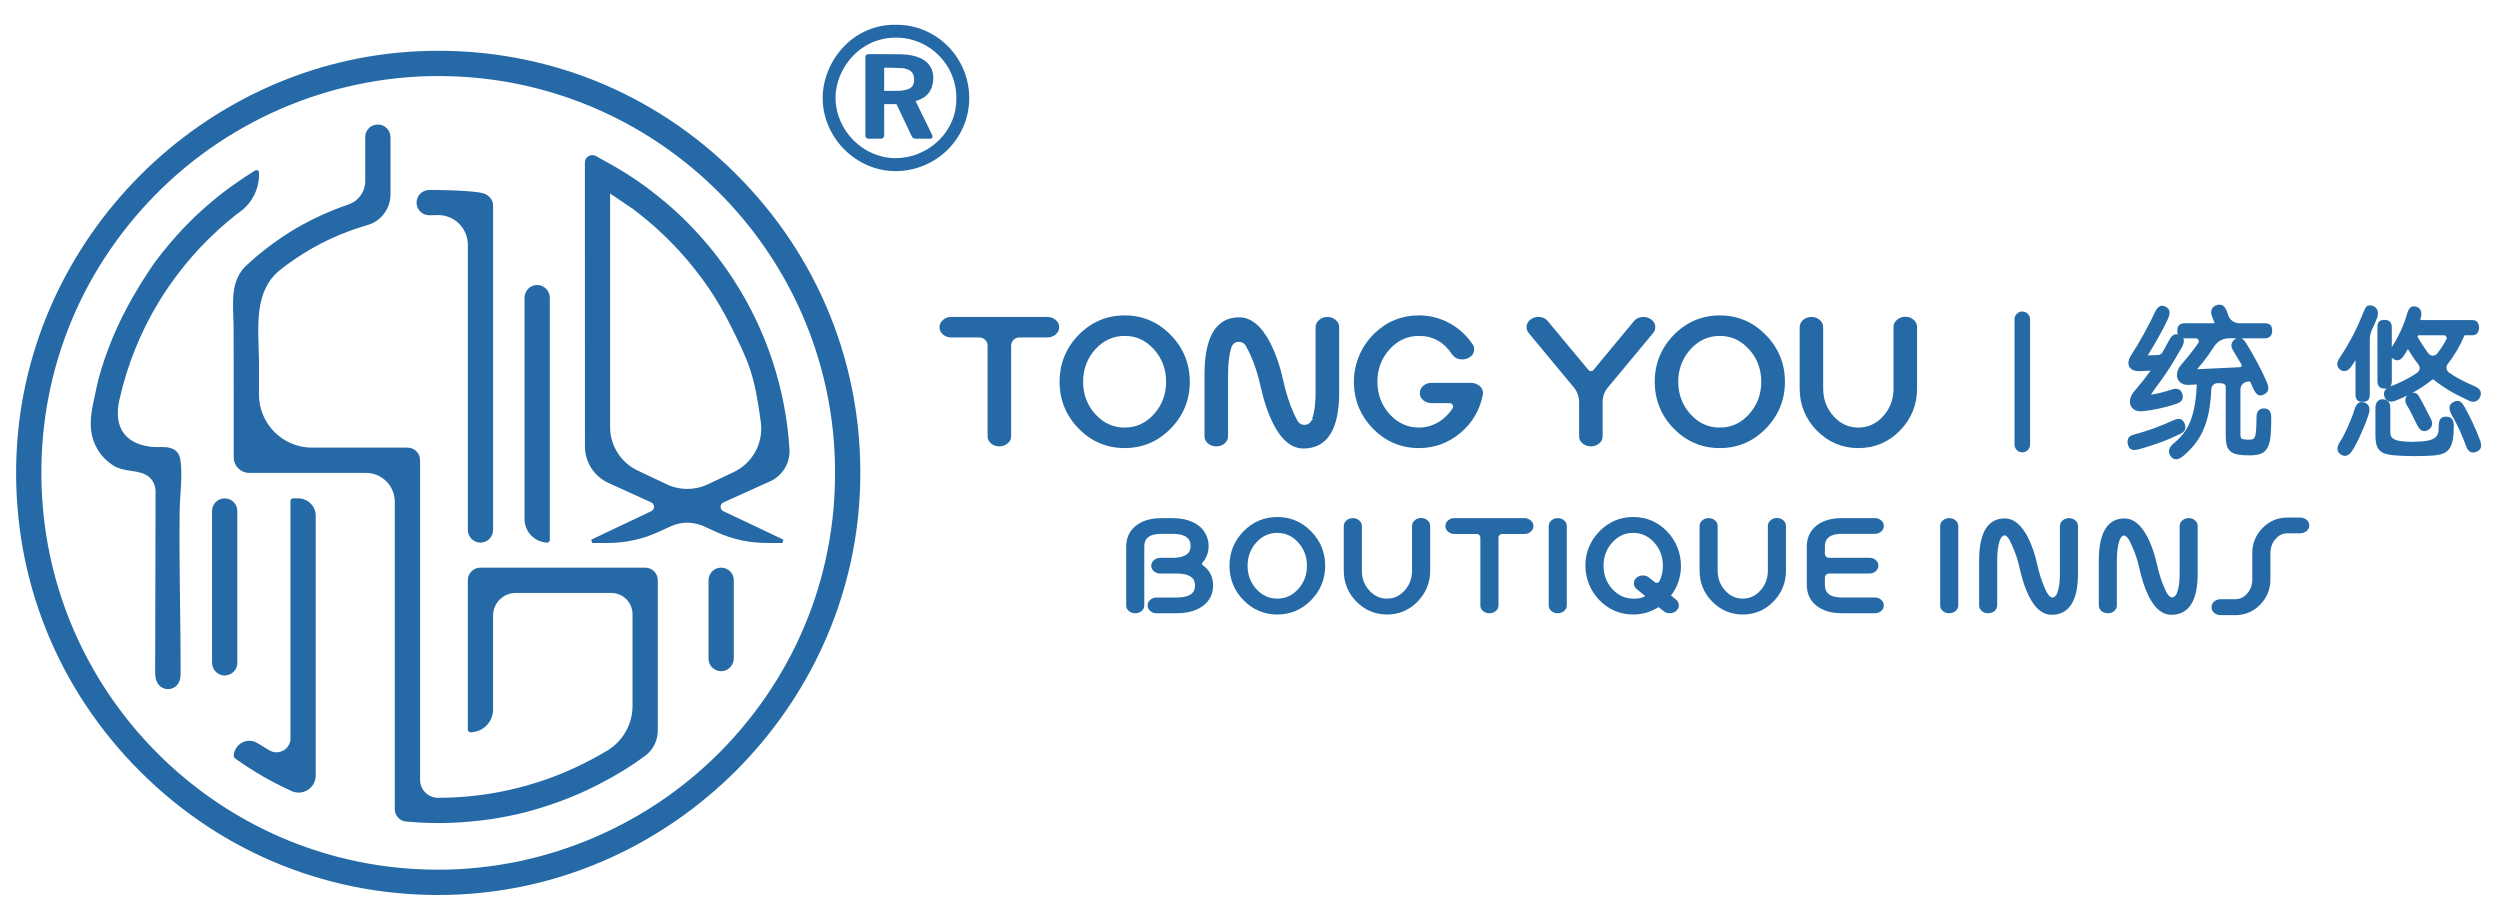 <?xml version="1.0" encoding="utf-8"?>
<!-- Generator: Adobe Illustrator 16.0.0, SVG Export Plug-In . SVG Version: 6.00 Build 0)  -->
<!DOCTYPE svg PUBLIC "-//W3C//DTD SVG 1.1//EN" "http://www.w3.org/Graphics/SVG/1.1/DTD/svg11.dtd">
<svg version="1.1" id="图层_1" xmlns="http://www.w3.org/2000/svg" xmlns:xlink="http://www.w3.org/1999/xlink" x="0px" y="0px"
	 width="174px" height="64px" viewBox="0 0 174 64" enable-background="new 0 0 174 64" xml:space="preserve">
<g>
	<path fill="#256AA6" d="M83.699,39.325c-0.024-0.019-0.041-0.046-0.043-0.077c-0.002-0.017-0.002-0.047,0.021-0.071
		c0.259-0.284,0.407-0.626,0.438-1.018c0.051-0.605-0.209-1.206-0.676-1.565c-0.458-0.353-1.079-0.531-1.843-0.531h-0.757
		c-0.746,0-1.346,0.178-1.784,0.529c-0.445,0.358-0.672,0.847-0.672,1.456v4.09c0,0.155,0.066,0.29,0.19,0.395
		c0.238,0.196,0.635,0.201,0.877,0c0.125-0.104,0.192-0.239,0.192-0.395v-4.09c0-0.382,0.124-0.892,1.196-0.892h0.757
		c1.268,0,1.268,0.628,1.268,0.835c0,0.204,0,0.832-1.268,0.832h-0.833c-0.17,0-0.318,0.053-0.439,0.156
		c-0.13,0.107-0.196,0.243-0.196,0.397c0,0.153,0.068,0.29,0.196,0.392c0.122,0.101,0.269,0.151,0.439,0.151h1.135
		c1.274,0,1.274,0.627,1.274,0.832c0,0.207,0,0.835-1.274,0.835H80.5c-0.169,0-0.316,0.051-0.436,0.155
		c-0.124,0.107-0.19,0.244-0.19,0.396c0,0.155,0.067,0.29,0.192,0.394c0.118,0.101,0.265,0.151,0.434,0.151h1.398
		c0.754,0,1.369-0.173,1.828-0.512c0.469-0.351,0.706-0.828,0.706-1.419C84.432,40.147,84.185,39.667,83.699,39.325z"/>
	<path fill="#256AA6" d="M88.9,35.983c-0.914,0-1.707,0.336-2.355,0.999c-0.645,0.662-0.973,1.468-0.973,2.395
		s0.328,1.733,0.973,2.395c0.648,0.661,1.441,0.998,2.355,0.998c0.912,0,1.705-0.337,2.354-0.998
		c0.648-0.663,0.979-1.468,0.979-2.395s-0.33-1.732-0.979-2.395C90.605,36.319,89.813,35.983,88.9,35.983z M90.355,40.996
		c-0.406,0.45-0.881,0.668-1.455,0.668s-1.052-0.218-1.46-0.668c-0.403-0.444-0.608-0.99-0.608-1.619s0.205-1.175,0.608-1.621
		c0.409-0.449,0.886-0.667,1.46-0.667s1.049,0.218,1.455,0.667c0.404,0.446,0.609,0.99,0.609,1.621
		C90.965,40.006,90.76,40.552,90.355,40.996z"/>
	<path fill="#256AA6" d="M98.912,36.051c-0.168,0-0.316,0.052-0.439,0.156c-0.127,0.107-0.195,0.244-0.195,0.397v3.114
		c0,0.538-0.174,1.002-0.516,1.38c-0.344,0.382-0.748,0.565-1.23,0.565s-0.885-0.184-1.229-0.565
		c-0.348-0.381-0.516-0.834-0.516-1.38v-3.104c0-0.153-0.064-0.287-0.191-0.397c-0.121-0.104-0.268-0.156-0.436-0.156
		c-0.174,0-0.322,0.053-0.443,0.158c-0.127,0.108-0.191,0.242-0.191,0.396v3.104c0,0.836,0.297,1.561,0.883,2.155
		s1.301,0.896,2.123,0.896c0.828,0,1.545-0.301,2.129-0.896c0.58-0.593,0.879-1.319,0.879-2.155v-3.114
		c0-0.153-0.068-0.29-0.191-0.396C99.227,36.104,99.08,36.051,98.912,36.051z"/>
	<path fill="#256AA6" d="M106.092,36.061h-4.857c-0.174,0-0.322,0.053-0.445,0.156c-0.125,0.109-0.189,0.242-0.189,0.397
		c0,0.153,0.064,0.287,0.189,0.396c0.123,0.104,0.27,0.156,0.445,0.156h1.555c0.135,0,0.244,0.111,0.244,0.245v4.727
		c0,0.155,0.066,0.29,0.191,0.395c0.121,0.1,0.268,0.15,0.434,0.15c0.17,0,0.316-0.051,0.438-0.15
		c0.129-0.103,0.197-0.239,0.197-0.395v-4.727c0-0.134,0.109-0.245,0.244-0.245h1.555c0.17,0,0.316-0.052,0.439-0.154
		c0.131-0.109,0.195-0.242,0.195-0.397c0-0.157-0.064-0.29-0.195-0.397C106.408,36.113,106.26,36.061,106.092,36.061z"/>
	<path fill="#256AA6" d="M108.424,36.061c-0.176,0-0.324,0.053-0.443,0.156c-0.123,0.107-0.191,0.244-0.191,0.397v5.523
		c0,0.156,0.064,0.288,0.193,0.395c0.119,0.1,0.268,0.15,0.441,0.15c0.168,0,0.313-0.051,0.434-0.15
		c0.127-0.107,0.191-0.239,0.191-0.395v-5.523c0-0.152-0.064-0.288-0.189-0.396C108.74,36.113,108.592,36.061,108.424,36.061z"/>
	<path fill="#256AA6" d="M116.023,36.98c-0.646-0.661-1.438-0.997-2.35-0.997c-0.914,0-1.705,0.336-2.354,0.999
		c-0.646,0.662-0.975,1.466-0.975,2.394c0,0.889,0.355,1.762,0.977,2.397c0.646,0.661,1.438,0.996,2.352,0.996
		c0.639,0,1.229-0.174,1.764-0.517l0.355,0.285c0.119,0.095,0.262,0.145,0.426,0.145c0.174,0,0.324-0.053,0.441-0.158
		c0.125-0.108,0.191-0.241,0.191-0.396c0-0.154-0.068-0.288-0.201-0.397l-0.346-0.284c0.449-0.589,0.682-1.267,0.691-2.016
		C117.01,38.521,116.654,37.628,116.023,36.98z M115.502,40.447c-0.037,0.074-0.111,0.12-0.195,0.12
		c-0.049,0-0.094-0.015-0.131-0.046l-0.402-0.323c-0.121-0.097-0.264-0.146-0.428-0.146c-0.172,0-0.322,0.054-0.443,0.158
		c-0.125,0.108-0.188,0.239-0.188,0.387c0,0.159,0.068,0.299,0.197,0.404l0.545,0.442c0.027,0.022,0.039,0.042,0.043,0.042
		c-0.035,0.037-0.107,0.066-0.148,0.081c-0.242,0.094-0.381,0.097-0.676,0.097c-0.576-0.001-1.055-0.22-1.461-0.668
		c-0.404-0.444-0.609-0.99-0.609-1.619s0.205-1.175,0.609-1.619c0.406-0.451,0.885-0.669,1.459-0.669
		c0.566,0,1.055,0.225,1.455,0.669c0.404,0.444,0.607,0.988,0.607,1.619C115.736,39.763,115.658,40.121,115.502,40.447z"/>
	<path fill="#256AA6" d="M123.678,36.051c-0.168,0-0.314,0.052-0.438,0.156c-0.131,0.107-0.197,0.24-0.197,0.397v3.114
		c0,0.538-0.174,1.002-0.518,1.38c-0.344,0.382-0.744,0.565-1.229,0.565c-0.482,0-0.885-0.184-1.229-0.565
		c-0.344-0.378-0.518-0.842-0.518-1.38v-3.104c0-0.153-0.064-0.287-0.189-0.397c-0.123-0.104-0.27-0.156-0.436-0.156
		c-0.172,0-0.322,0.053-0.443,0.158c-0.127,0.107-0.191,0.24-0.191,0.396v3.104c0,0.836,0.297,1.561,0.883,2.155
		c0.584,0.595,1.301,0.896,2.123,0.896c0.83,0,1.547-0.301,2.127-0.896c0.584-0.595,0.879-1.319,0.879-2.155v-3.114
		c0-0.155-0.064-0.289-0.189-0.396C123.992,36.104,123.844,36.051,123.678,36.051z"/>
	<path fill="#256AA6" d="M128.209,37.156h2.279c0.168,0,0.314-0.052,0.436-0.156c0.125-0.105,0.189-0.242,0.189-0.396
		c0-0.155-0.064-0.29-0.191-0.393c-0.121-0.1-0.268-0.151-0.434-0.151h-2.279c-0.746,0-1.346,0.176-1.785,0.524
		c-0.445,0.355-0.672,0.849-0.672,1.463v2.646c0,0.617,0.227,1.109,0.672,1.465c0.438,0.348,1.039,0.524,1.785,0.524h2.279
		c0.166,0,0.313-0.051,0.434-0.15c0.127-0.104,0.191-0.239,0.191-0.395c0-0.152-0.064-0.287-0.189-0.396
		c-0.121-0.104-0.268-0.156-0.436-0.156h-2.279c-1.074,0-1.197-0.509-1.197-0.893v-0.482c0-0.159,0.131-0.291,0.291-0.291h2.807
		c0.17,0,0.316-0.053,0.436-0.157c0.127-0.109,0.189-0.24,0.189-0.396c0-0.156-0.063-0.289-0.191-0.393
		c-0.117-0.099-0.264-0.151-0.434-0.151h-2.807c-0.16,0-0.291-0.13-0.291-0.291v-0.484
		C127.012,37.666,127.135,37.156,128.209,37.156z"/>
	<path fill="#256AA6" d="M135.668,36.061c-0.176,0-0.322,0.053-0.443,0.156c-0.127,0.109-0.189,0.24-0.189,0.397v5.523
		c0,0.156,0.063,0.288,0.191,0.395c0.119,0.1,0.268,0.15,0.441,0.15c0.168,0,0.313-0.051,0.434-0.15
		c0.127-0.106,0.193-0.238,0.193-0.395v-5.523c0-0.157-0.066-0.288-0.191-0.396C135.982,36.113,135.836,36.061,135.668,36.061z"/>
	<path fill="#256AA6" d="M144.002,36.061c-0.166,0-0.314,0.053-0.439,0.156c-0.129,0.11-0.193,0.244-0.193,0.397v3.309
		c0,0.566-0.061,1.02-0.182,1.344c-0.057,0.156-0.186,0.324-0.328,0.324c-0.043,0-0.088-0.015-0.133-0.044
		c-0.188-0.119-0.305-0.379-0.398-0.591c-0.221-0.49-0.396-1.033-0.523-1.615c-0.164-0.754-0.391-1.414-0.674-1.965
		c-0.449-0.858-0.984-1.294-1.594-1.294c-1.188,0-1.791,0.986-1.791,2.934v3.124c0,0.151,0.064,0.286,0.189,0.393
		c0.121,0.1,0.27,0.15,0.441,0.15c0.17,0,0.316-0.051,0.438-0.15c0.123-0.104,0.191-0.239,0.191-0.393v-3.124
		c0-0.577,0.055-1.041,0.172-1.382c0.061-0.184,0.195-0.371,0.334-0.371c0.043,0,0.086,0.017,0.131,0.048
		c0.148,0.102,0.236,0.296,0.32,0.485c0.021,0.044,0.043,0.092,0.063,0.135c0.234,0.493,0.416,1.037,0.541,1.617
		c0.172,0.782,0.393,1.438,0.652,1.953c0.428,0.855,0.955,1.288,1.564,1.288c1.225,0,1.844-0.964,1.844-2.866v-3.309
		c0-0.155-0.063-0.288-0.188-0.397C144.318,36.113,144.172,36.061,144.002,36.061z"/>
	<path fill="#256AA6" d="M152.336,36.061c-0.17,0-0.316,0.053-0.438,0.156c-0.131,0.109-0.195,0.242-0.195,0.397v3.309
		c0,0.563-0.061,1.017-0.182,1.344c-0.059,0.154-0.193,0.311-0.344,0.311c-0.043,0-0.084-0.013-0.127-0.037
		c-0.18-0.107-0.289-0.357-0.389-0.584c-0.221-0.49-0.396-1.033-0.523-1.615c-0.166-0.756-0.393-1.415-0.676-1.965
		c-0.449-0.858-0.984-1.294-1.592-1.294c-1.191,0-1.793,0.986-1.793,2.934v3.124c0,0.153,0.066,0.288,0.191,0.392
		c0.119,0.101,0.27,0.151,0.443,0.151c0.166,0,0.313-0.051,0.434-0.15c0.125-0.104,0.189-0.239,0.189-0.393v-3.124
		c0-0.579,0.061-1.043,0.174-1.382c0.061-0.182,0.18-0.366,0.313-0.366c0.037,0,0.08,0.015,0.123,0.046
		c0.178,0.117,0.287,0.353,0.385,0.56l0.027,0.058c0.236,0.495,0.418,1.039,0.543,1.617c0.172,0.782,0.391,1.438,0.652,1.953
		c0.426,0.855,0.953,1.288,1.563,1.288c1.225,0,1.846-0.964,1.846-2.866v-3.309c0-0.153-0.063-0.287-0.189-0.397
		C152.65,36.113,152.504,36.061,152.336,36.061z"/>
	<path fill="#256AA6" d="M154.35,26.667l0.297,0.011c0.094,0.003,0.264,0.091,0.264,0.223v3.415c0,0.256,0.021,0.473,0.061,0.644
		c0.047,0.188,0.133,0.339,0.262,0.45c0.127,0.109,0.299,0.186,0.516,0.226c0.203,0.038,0.467,0.058,0.799,0.058
		c0.305,0,0.559-0.033,0.756-0.095c0.215-0.067,0.385-0.207,0.5-0.414c0.111-0.192,0.186-0.456,0.223-0.804
		c0.035-0.323,0.051-0.75,0.051-1.303c0-0.212-0.035-0.368-0.109-0.473c-0.082-0.119-0.219-0.179-0.404-0.179
		c-0.191,0-0.514,0.08-0.514,0.607c0,0.369-0.008,0.67-0.027,0.896c-0.014,0.209-0.043,0.37-0.086,0.474
		c-0.023,0.057-0.064,0.13-0.127,0.157c-0.068,0.026-0.16,0.041-0.273,0.041c-0.15,0-0.27-0.008-0.361-0.021
		c-0.072-0.011-0.129-0.031-0.162-0.057c-0.031-0.023-0.049-0.055-0.061-0.1c-0.014-0.057-0.021-0.132-0.021-0.226v-3.092
		c0-0.114,0.037-0.229,0.102-0.321c0.107-0.147,0.285-0.232,0.523-0.232c0,0,0.047,0.004,0.047,0.003
		c0.035,0.072,0.061,0.125,0.096,0.2c0.037,0.078,0.07,0.157,0.105,0.242c0.109,0.249,0.215,0.399,0.33,0.471
		c0.059,0.038,0.125,0.057,0.193,0.057c0.084,0,0.176-0.029,0.262-0.083c0.15-0.076,0.244-0.187,0.275-0.329
		c0.031-0.135-0.01-0.322-0.125-0.589c-0.205-0.455-0.43-0.917-0.678-1.374c-0.248-0.463-0.496-0.891-0.738-1.276
		c-0.104-0.165-0.211-0.271-0.322-0.327h1.625c0.326,0,0.514-0.189,0.514-0.519c0-0.179-0.037-0.307-0.113-0.395
		c-0.08-0.091-0.211-0.135-0.4-0.135h-1.76c-0.361,0-0.678-0.225-0.787-0.559c-0.031-0.1-0.066-0.199-0.102-0.295
		c-0.141-0.366-0.355-0.442-0.512-0.442c-0.086,0-0.178,0.023-0.275,0.069c-0.15,0.075-0.244,0.185-0.279,0.327
		c-0.035,0.136-0.02,0.282,0.047,0.434c0.068,0.165,0.129,0.321,0.18,0.466h-2.078c-0.182,0-0.311,0.043-0.398,0.131
		c-0.086,0.086-0.127,0.216-0.127,0.399c0,0.093,0.014,0.175,0.041,0.244c-0.037-0.007-0.07-0.01-0.104-0.01
		c-0.072,0-0.141,0.018-0.205,0.054c-0.111,0.063-0.217,0.2-0.324,0.411l-0.047,0.084c-0.094,0.172-0.268,0.487-0.395,0.714
		c-0.061,0.108-0.17,0.175-0.297,0.18l-0.725,0.033c0.234-0.38,0.479-0.79,0.723-1.222c0.254-0.445,0.477-0.876,0.664-1.282
		c0.098-0.211,0.141-0.382,0.129-0.524c-0.012-0.112-0.068-0.268-0.289-0.374c-0.076-0.038-0.15-0.058-0.219-0.058
		c-0.078,0-0.148,0.021-0.213,0.064c-0.109,0.072-0.213,0.211-0.322,0.438c-0.109,0.24-0.23,0.486-0.361,0.74
		c-0.133,0.255-0.268,0.509-0.406,0.761c-0.137,0.251-0.275,0.492-0.416,0.724c-0.143,0.234-0.283,0.454-0.41,0.657
		c-0.229,0.351-0.281,0.63-0.166,0.853c0.107,0.209,0.336,0.316,0.68,0.316l0.078-0.002l0.732-0.033
		c-0.334,0.459-0.711,0.937-1.129,1.419c-0.125,0.143-0.217,0.3-0.271,0.468c-0.055,0.174-0.061,0.337-0.016,0.48
		c0.049,0.151,0.146,0.272,0.291,0.36c0.111,0.068,0.254,0.103,0.422,0.103c0.049,0,0.1-0.003,0.15-0.008
		c0.328-0.029,0.682-0.084,1.076-0.168c0.393-0.081,0.811-0.192,1.244-0.333c0.189-0.065,0.316-0.144,0.389-0.24
		c0.076-0.104,0.098-0.237,0.063-0.397c-0.082-0.37-0.33-0.425-0.471-0.425c-0.09,0-0.191,0.021-0.297,0.061
		c-0.219,0.077-0.479,0.151-0.768,0.222c-0.246,0.058-0.469,0.103-0.666,0.135c0.061-0.108,0.188-0.305,0.457-0.659
		c0.197-0.258,0.387-0.525,0.574-0.802c0.186-0.276,0.371-0.566,0.555-0.868c0.182-0.301,0.371-0.628,0.57-0.979
		c0.111-0.196,0.152-0.36,0.131-0.502c-0.004-0.038-0.016-0.08-0.037-0.123c0.035,0.003,0.068,0.006,0.109,0.006h0.766
		c0.08,0,0.148,0.042,0.184,0.112c0.039,0.072,0.033,0.156-0.016,0.223c-0.109,0.157-0.223,0.312-0.34,0.467
		c-0.248,0.326-0.529,0.671-0.832,1.024c-0.137,0.154-0.227,0.311-0.271,0.478c-0.051,0.169-0.051,0.328-0.006,0.47
		c0.047,0.149,0.145,0.27,0.289,0.359c0.117,0.073,0.268,0.111,0.447,0.111c0.033,0,0.613-0.03,0.613-0.03
		c-0.021,0.505-0.066,0.959-0.131,1.353c-0.07,0.43-0.17,0.814-0.297,1.146c-0.125,0.329-0.281,0.619-0.467,0.863
		c-0.186,0.248-0.398,0.472-0.635,0.669c-0.207,0.163-0.33,0.316-0.379,0.464c-0.055,0.161-0.027,0.323,0.078,0.485
		c0.135,0.188,0.291,0.228,0.398,0.228l0.027-0.002c0.154-0.007,0.334-0.108,0.568-0.317c0.318-0.28,0.598-0.586,0.83-0.909
		c0.232-0.324,0.428-0.692,0.574-1.095c0.15-0.402,0.264-0.858,0.336-1.357c0.053-0.366,0.09-0.765,0.113-1.218
		C153.92,26.844,154.107,26.667,154.35,26.667z M153.729,24.673c0.123-0.173,0.246-0.357,0.371-0.553
		c0.23-0.36,0.619-0.576,1.041-0.576h0.52c-0.047,0.021-0.092,0.051-0.139,0.088c-0.146,0.121-0.219,0.252-0.219,0.393
		c0,0.126,0.053,0.271,0.164,0.44c0.08,0.123,0.35,0.579,0.537,0.905c0.033,0.055,0.014,0.104,0.004,0.122
		c-0.012,0.019-0.041,0.062-0.105,0.064l-2.984,0.144C153.219,25.353,153.492,25.007,153.729,24.673z"/>
	<path fill="#256AA6" d="M148.375,31.294c0.049,0.017,0.104,0.026,0.168,0.026c0.098,0,0.219-0.021,0.361-0.062
		c0.275-0.074,0.535-0.152,0.775-0.233c0.244-0.082,0.475-0.161,0.703-0.243s0.453-0.169,0.676-0.266
		c0.221-0.096,0.445-0.201,0.67-0.308c0.191-0.09,0.305-0.191,0.348-0.307c0.039-0.112,0.033-0.246-0.018-0.399
		c-0.068-0.186-0.174-0.298-0.314-0.335c-0.033-0.008-0.068-0.011-0.105-0.011c-0.111,0-0.248,0.037-0.414,0.114
		c-0.434,0.199-0.879,0.383-1.322,0.544c-0.445,0.163-0.904,0.305-1.359,0.425c-0.207,0.052-0.34,0.135-0.404,0.249
		c-0.064,0.111-0.08,0.251-0.045,0.424C148.139,31.119,148.232,31.248,148.375,31.294z"/>
	<path fill="#256AA6" d="M165.473,26.529c0,0.194,0.049,0.327,0.148,0.409c0.09,0.072,0.211,0.109,0.355,0.109
		c0.053,0,0.102-0.005,0.146-0.014c-0.035,0.027-0.066,0.057-0.094,0.088c-0.074,0.081-0.148,0.228-0.078,0.461
		c0.043,0.161,0.141,0.277,0.281,0.334c0.061,0.025,0.127,0.038,0.197,0.038c0.09,0,0.186-0.02,0.291-0.061
		c0.289-0.114,0.564-0.236,0.826-0.366c-0.064,0.064-0.105,0.139-0.125,0.224c-0.035,0.153,0.012,0.334,0.143,0.533
		c0.141,0.214,0.322,0.593,0.463,0.881c0.08,0.163,0.152,0.311,0.223,0.448c0.129,0.259,0.295,0.391,0.49,0.391
		c0.09,0,0.186-0.029,0.281-0.088c0.158-0.101,0.391-0.339,0.156-0.79c-0.074-0.137-0.141-0.266-0.199-0.381l-0.174-0.347
		c-0.059-0.113-0.121-0.232-0.188-0.356l-0.219-0.396c-0.096-0.185-0.209-0.285-0.344-0.308c-0.021-0.003-0.045-0.005-0.068-0.005
		c-0.025,0-0.049,0.002-0.076,0.007c0.105-0.059,0.211-0.119,0.313-0.179c0.385-0.23,0.74-0.476,1.057-0.733
		c0.016-0.012,0.035-0.02,0.055-0.02c0.021,0,0.041,0.009,0.061,0.022c0.141,0.12,0.287,0.229,0.432,0.331
		c0.191,0.132,0.385,0.261,0.586,0.384c0.201,0.122,0.412,0.239,0.635,0.355c0.221,0.113,0.459,0.23,0.707,0.344
		c0.15,0.08,0.279,0.12,0.396,0.12c0.061,0,0.115-0.011,0.166-0.032c0.145-0.062,0.25-0.171,0.311-0.328
		c0.061-0.161,0.055-0.305-0.014-0.428c-0.064-0.118-0.199-0.219-0.414-0.312c-0.391-0.161-0.771-0.346-1.139-0.55
		c-0.203-0.112-0.406-0.24-0.6-0.376c-0.098-0.069-0.162-0.176-0.182-0.293c-0.016-0.113,0.016-0.224,0.086-0.313
		c0.447-0.567,0.842-1.239,1.17-1.997h0.533c0.219,0,0.326-0.097,0.377-0.179c0.064-0.101,0.096-0.223,0.096-0.362
		c0-0.134-0.033-0.251-0.096-0.348c-0.053-0.078-0.158-0.171-0.377-0.171h-3.623c0.02-0.063,0.037-0.125,0.045-0.153
		c0.123-0.486-0.076-0.681-0.277-0.764c-0.076-0.025-0.148-0.038-0.211-0.038c-0.104,0-0.193,0.035-0.26,0.103
		c-0.088,0.09-0.158,0.233-0.209,0.426c-0.105,0.373-0.248,0.761-0.426,1.15c-0.18,0.391-0.373,0.75-0.578,1.07
		c-0.021,0.035-0.041,0.067-0.059,0.099v-1.396c0-0.187-0.051-0.321-0.148-0.398c-0.09-0.073-0.211-0.111-0.355-0.111
		c-0.152,0-0.27,0.032-0.354,0.097c-0.096,0.072-0.141,0.207-0.141,0.412V26.529z M168.275,23.382
		c0.008-0.014,0.029-0.046,0.08-0.046h1.74c0.07,0,0.131,0.034,0.164,0.094c0.039,0.061,0.039,0.135,0.006,0.198
		c-0.111,0.212-0.23,0.411-0.354,0.591c-0.092,0.135-0.186,0.265-0.281,0.389c-0.07,0.091-0.18,0.144-0.297,0.144
		c-0.119,0-0.23-0.053-0.307-0.145c-0.246-0.304-0.605-0.895-0.75-1.135C168.252,23.432,168.27,23.396,168.275,23.382z
		 M166.471,26.529V24.9c0.008,0.007,0.016,0.015,0.023,0.022c0.129,0.104,0.25,0.154,0.365,0.154c0.037,0,0.074-0.005,0.111-0.017
		c0.133-0.043,0.268-0.177,0.416-0.42c0.035-0.058,0.127-0.215,0.205-0.35c0.139,0.238,0.291,0.475,0.451,0.706
		c0.092,0.132,0.188,0.258,0.281,0.378c0.07,0.086,0.1,0.193,0.082,0.3c-0.014,0.106-0.072,0.198-0.16,0.26
		c-0.189,0.132-0.391,0.256-0.615,0.382c-0.391,0.222-0.809,0.412-1.236,0.569c-0.008,0.003-0.018,0.006-0.027,0.01
		C166.436,26.812,166.471,26.69,166.471,26.529z"/>
	<path fill="#256AA6" d="M170.238,28.997c-0.246,0-0.359,0.108-0.408,0.2c-0.063,0.109-0.094,0.261-0.094,0.45
		c0,0.355-0.021,0.664-0.289,0.836c-0.313,0.204-0.678,0.225-1.104,0.252c-0.164,0.008-0.33,0.014-0.494,0.014
		c-0.299,0-0.57-0.018-0.826-0.057c-0.299-0.047-0.656-0.179-0.656-0.549v-1.727c0-0.218-0.047-0.374-0.143-0.472
		c-0.094-0.103-0.221-0.156-0.381-0.156c-0.193,0-0.514,0.082-0.514,0.628v1.812c0,0.262,0.016,0.471,0.051,0.642
		c0.041,0.181,0.113,0.332,0.215,0.45c0.102,0.119,0.244,0.208,0.422,0.262c0.164,0.05,0.373,0.086,0.619,0.109
		c0.189,0.015,0.404,0.027,0.639,0.039c0.236,0.01,0.475,0.016,0.721,0.016c0.244,0,0.486-0.005,0.727-0.011
		c0.242-0.006,0.465-0.018,0.678-0.032c0.248-0.024,0.451-0.067,0.619-0.129c0.186-0.065,0.338-0.183,0.455-0.345
		c0.113-0.158,0.195-0.369,0.24-0.626c0.047-0.249,0.07-0.573,0.07-0.966c0-0.192-0.037-0.345-0.113-0.458
		C170.584,29.057,170.439,28.997,170.238,28.997z"/>
	<path fill="#256AA6" d="M165.473,21.603c-0.051-0.128-0.137-0.225-0.277-0.297c-0.105-0.036-0.193-0.054-0.266-0.054
		c-0.084,0-0.15,0.022-0.201,0.067c-0.074,0.066-0.145,0.189-0.223,0.388c-0.104,0.261-0.215,0.529-0.338,0.801
		c-0.121,0.273-0.252,0.544-0.391,0.812c-0.143,0.27-0.283,0.529-0.43,0.779c-0.148,0.255-0.297,0.49-0.443,0.701
		c-0.123,0.179-0.197,0.335-0.229,0.467c-0.023,0.11-0.01,0.276,0.18,0.444c0.092,0.077,0.193,0.115,0.301,0.115
		c0.041,0,0.088-0.006,0.131-0.018c0.146-0.042,0.283-0.161,0.41-0.365c0.041-0.063,0.145-0.221,0.246-0.377v2.373
		c0,0.18,0.033,0.308,0.105,0.391c0.076,0.094,0.201,0.138,0.387,0.138c0.191,0,0.32-0.044,0.398-0.137
		c0.072-0.086,0.105-0.215,0.105-0.393v-3.807c0-0.235,0.055-0.473,0.16-0.705l0.104-0.22c0.084-0.196,0.168-0.392,0.256-0.606
		C165.514,21.89,165.518,21.728,165.473,21.603z"/>
	<path fill="#256AA6" d="M172.596,30.602c-0.143-0.384-0.314-0.792-0.512-1.211c-0.199-0.42-0.393-0.795-0.576-1.113
		c-0.113-0.199-0.225-0.313-0.348-0.356c-0.037-0.015-0.08-0.021-0.123-0.021c-0.102,0-0.211,0.038-0.338,0.114
		c-0.188,0.116-0.348,0.363-0.043,0.893c0.189,0.329,0.369,0.679,0.535,1.038c0.17,0.368,0.318,0.736,0.441,1.093
		c0.105,0.303,0.275,0.458,0.5,0.458c0.076,0,0.158-0.02,0.24-0.055c0.223-0.095,0.289-0.242,0.307-0.347
		C172.699,30.959,172.672,30.798,172.596,30.602z"/>
	<path fill="#256AA6" d="M164.58,28.025c-0.078-0.028-0.146-0.041-0.213-0.041c-0.094,0-0.178,0.028-0.246,0.083
		c-0.102,0.083-0.184,0.225-0.246,0.432c-0.053,0.174-0.119,0.365-0.201,0.576c-0.082,0.211-0.168,0.417-0.26,0.621
		c-0.092,0.202-0.184,0.396-0.279,0.58c-0.094,0.183-0.182,0.334-0.262,0.456c-0.344,0.507-0.135,0.769,0.02,0.881
		c0.104,0.075,0.207,0.116,0.313,0.116c0.182,0,0.352-0.117,0.5-0.346c0.1-0.149,0.203-0.329,0.307-0.533
		c0.104-0.203,0.205-0.417,0.305-0.643c0.102-0.223,0.197-0.453,0.293-0.684c0.09-0.235,0.174-0.458,0.242-0.671
		C165.047,28.283,164.766,28.089,164.58,28.025z"/>
	<path fill="#256AA6" d="M72.896,22.059h-6.681c-0.227,0-0.422,0.069-0.579,0.205c-0.163,0.14-0.246,0.312-0.246,0.51
		c0,0.197,0.083,0.369,0.246,0.508c0.157,0.136,0.353,0.205,0.579,0.205h1.947c0.316,0,0.574,0.257,0.574,0.574v6.305
		c0,0.199,0.083,0.368,0.247,0.503c0.157,0.13,0.349,0.197,0.567,0.197c0.219,0,0.412-0.067,0.571-0.196
		c0.169-0.135,0.254-0.304,0.254-0.505v-6.305c0-0.317,0.257-0.574,0.574-0.574h1.947c0.22,0,0.413-0.068,0.574-0.204
		c0.166-0.14,0.25-0.312,0.25-0.509c0-0.199-0.084-0.371-0.25-0.511C73.308,22.127,73.115,22.059,72.896,22.059z"/>
	<path fill="#256AA6" d="M82.81,26.569c0-1.261-0.448-2.358-1.33-3.258c-0.883-0.903-1.961-1.359-3.201-1.359
		c-1.248,0-2.326,0.458-3.207,1.359c-0.879,0.9-1.325,1.996-1.325,3.258s0.446,2.358,1.325,3.259
		c0.881,0.902,1.96,1.358,3.207,1.358c1.24,0,2.317-0.456,3.201-1.358C82.362,28.928,82.81,27.832,82.81,26.569z M80.311,28.827
		c-0.568,0.626-1.232,0.932-2.033,0.932c-0.795,0-1.483-0.313-2.044-0.932c-0.563-0.623-0.85-1.382-0.85-2.258
		c0-0.876,0.286-1.636,0.85-2.258c0.561-0.619,1.249-0.932,2.044-0.932c0.799,0,1.465,0.306,2.033,0.932
		c0.563,0.622,0.851,1.381,0.851,2.258C81.162,27.445,80.875,28.205,80.311,28.827z"/>
	<path fill="#256AA6" d="M92.391,22.059c-0.221,0-0.412,0.068-0.572,0.204c-0.168,0.141-0.254,0.312-0.254,0.511v4.547
		c0,0.788-0.084,1.414-0.25,1.863l0.115,0.043l-0.137,0.013c-0.1,0.244-0.324,0.332-0.504,0.332c-0.201,0-0.379-0.101-0.475-0.272
		c-0.084-0.15-0.176-0.329-0.27-0.54c-0.303-0.681-0.545-1.429-0.719-2.23c-0.229-1.035-0.539-1.939-0.926-2.687
		c-0.607-1.167-1.331-1.758-2.148-1.758c-1.604,0-2.417,1.343-2.417,3.988v4.293c0,0.199,0.083,0.368,0.246,0.503
		c0.158,0.13,0.352,0.197,0.578,0.197c0.221,0,0.411-0.067,0.569-0.197c0.163-0.135,0.246-0.305,0.246-0.503v-4.293
		c0-0.799,0.08-1.443,0.243-1.926c0.073-0.218,0.275-0.359,0.515-0.359c0.195,0,0.37,0.099,0.466,0.263
		c0.083,0.144,0.173,0.316,0.267,0.513c0.325,0.684,0.577,1.436,0.749,2.234c0.237,1.073,0.537,1.972,0.893,2.672
		c0.58,1.157,1.291,1.745,2.107,1.745c1.654,0,2.494-1.312,2.494-3.895v-4.547c0-0.199-0.084-0.37-0.248-0.509
		C92.803,22.128,92.611,22.059,92.391,22.059z"/>
	<path fill="#256AA6" d="M98.76,31.187c1.074,0,2.041-0.354,2.875-1.047c0.832-0.697,1.361-1.591,1.57-2.664
		c0.045-0.259-0.045-0.481-0.262-0.645c-0.17-0.123-0.354-0.185-0.549-0.185h-2.75c-0.221,0-0.414,0.066-0.572,0.195
		c-0.168,0.135-0.252,0.31-0.252,0.519c0,0.2,0.084,0.37,0.252,0.507c0.158,0.128,0.352,0.193,0.572,0.193h1.262
		c0.086,0,0.162,0.047,0.203,0.124c0.041,0.073,0.039,0.16-0.004,0.228c-0.211,0.329-0.48,0.612-0.795,0.839
		c-0.469,0.337-0.99,0.507-1.551,0.507c-0.793,0-1.48-0.313-2.041-0.932c-0.564-0.621-0.852-1.381-0.852-2.258
		c0-0.877,0.287-1.636,0.852-2.258c0.561-0.619,1.248-0.932,2.041-0.932c0.971,0,1.727,0.421,2.311,1.288
		c0.158,0.231,0.396,0.349,0.707,0.349c0.146,0,0.283-0.031,0.402-0.091c0.275-0.126,0.422-0.343,0.422-0.623
		c0-0.125-0.039-0.245-0.115-0.35c-0.42-0.622-0.965-1.116-1.621-1.469c-0.658-0.353-1.365-0.532-2.105-0.532
		c-1.197,0-2.242,0.423-3.104,1.258c-0.941,0.911-1.461,2.187-1.424,3.5c0.031,1.202,0.475,2.251,1.322,3.119
		C96.436,30.731,97.514,31.187,98.76,31.187z"/>
	<path fill="#256AA6" d="M111.295,30.87c0.164-0.135,0.248-0.305,0.248-0.503v-2.39c0-0.368,0.129-0.727,0.365-1.01l3.141-3.777
		c0.105-0.12,0.158-0.262,0.158-0.416c0-0.25-0.125-0.453-0.359-0.59c-0.141-0.083-0.299-0.125-0.467-0.125
		c-0.275,0-0.5,0.1-0.666,0.3l-2.818,3.399c-0.084,0.1-0.252,0.099-0.336,0l-2.826-3.397c-0.16-0.201-0.381-0.302-0.66-0.302
		c-0.168,0-0.326,0.042-0.465,0.125c-0.236,0.137-0.359,0.34-0.359,0.59c0,0.155,0.053,0.296,0.154,0.414l3.137,3.78
		c0.234,0.284,0.363,0.642,0.363,1.008v2.392c0,0.201,0.084,0.37,0.252,0.505c0.16,0.129,0.354,0.196,0.572,0.196
		C110.949,31.067,111.139,31,111.295,30.87z"/>
	<path fill="#256AA6" d="M116.494,29.829c0.881,0.902,1.961,1.358,3.207,1.358c1.24,0,2.314-0.456,3.199-1.358
		c0.883-0.901,1.332-1.997,1.332-3.259c0-1.261-0.449-2.358-1.332-3.258c-0.883-0.903-1.959-1.359-3.199-1.359
		c-1.246,0-2.326,0.458-3.207,1.359c-0.877,0.9-1.324,1.997-1.324,3.258C115.17,27.832,115.617,28.928,116.494,29.829z
		 M117.658,24.312c0.568-0.626,1.236-0.932,2.043-0.932c0.787,0,1.471,0.313,2.031,0.932c0.564,0.62,0.852,1.38,0.852,2.258
		c0,0.877-0.287,1.637-0.852,2.258c-0.566,0.626-1.232,0.932-2.031,0.932c-0.807,0-1.475-0.305-2.043-0.932
		c-0.564-0.623-0.852-1.381-0.852-2.258C116.807,25.692,117.094,24.933,117.658,24.312z"/>
	<path fill="#256AA6" d="M132.613,22.045c-0.221,0-0.412,0.069-0.574,0.204c-0.166,0.142-0.25,0.313-0.25,0.511v4.28
		c0,0.75-0.242,1.399-0.723,1.929c-0.475,0.524-1.055,0.79-1.725,0.79c-0.678,0-1.242-0.259-1.725-0.79
		c-0.479-0.528-0.723-1.178-0.723-1.929v-4.266c0-0.199-0.082-0.37-0.244-0.51c-0.156-0.135-0.348-0.205-0.57-0.205
		c-0.227,0-0.422,0.069-0.58,0.205c-0.16,0.14-0.242,0.311-0.242,0.51v4.266c0,1.137,0.402,2.123,1.197,2.931
		c0.795,0.806,1.766,1.217,2.887,1.217c1.127,0,2.1-0.411,2.893-1.217c0.793-0.808,1.193-1.793,1.193-2.931v-4.28
		c0-0.198-0.082-0.369-0.244-0.51C133.027,22.115,132.834,22.045,132.613,22.045z"/>
	<path fill="#256AA6" d="M140.752,31.483c0.297,0,0.541-0.242,0.541-0.541v-8.72c0-0.298-0.244-0.541-0.541-0.541
		c-0.299,0-0.541,0.243-0.541,0.541v8.72C140.211,31.241,140.453,31.483,140.752,31.483z"/>
	<path fill="#256AA6" d="M160.088,36.02h-0.883c-0.67,0-1.254,0.245-1.73,0.727c-0.477,0.482-0.717,1.072-0.717,1.748v1.842
		c0,0.385-0.117,0.702-0.354,0.974c-0.234,0.265-0.504,0.394-0.826,0.394h-1.023c-0.174,0-0.322,0.054-0.445,0.157
		c-0.127,0.11-0.189,0.245-0.189,0.398c0,0.152,0.063,0.286,0.189,0.397c0.121,0.104,0.27,0.158,0.445,0.158h1.023
		c0.672,0,1.254-0.245,1.729-0.729c0.471-0.483,0.713-1.072,0.713-1.75v-1.842c0-0.38,0.119-0.709,0.354-0.978
		c0.232-0.269,0.506-0.398,0.832-0.398h0.883c0.17,0,0.316-0.051,0.439-0.151c0.131-0.105,0.197-0.238,0.197-0.394
		c0-0.159-0.068-0.3-0.197-0.404C160.406,36.069,160.258,36.02,160.088,36.02z"/>
	<path fill="#256AA6" d="M50.186,39.509c-0.48,0-0.872,0.392-0.872,0.873v5.457c0,0.549,0.448,0.876,0.881,0.876
		c0.293,0,0.555-0.144,0.731-0.407c0.096-0.145,0.146-0.313,0.146-0.489v-5.437C51.073,39.9,50.681,39.509,50.186,39.509z"/>
	<path fill="#256AA6" d="M16.518,35.559c0-0.48-0.391-0.871-0.887-0.871c-0.48,0-0.872,0.391-0.872,0.871v10.572
		c0,0.245,0.101,0.479,0.293,0.654c0.165,0.149,0.367,0.229,0.585,0.229c0.423,0,0.88-0.335,0.88-0.878V35.559z"/>
	<path fill="#256AA6" d="M30.5,3.534c-0.457,0-0.921,0.011-1.379,0.032C14.127,4.256,1.842,16.541,1.153,31.536
		c-0.373,8.1,2.506,15.791,8.106,21.654c5.605,5.868,13.148,9.102,21.24,9.102c0.457,0,0.921-0.012,1.38-0.033
		c14.993-0.688,27.278-12.974,27.968-27.968c0.372-8.101-2.507-15.792-8.108-21.654C46.135,6.766,38.592,3.534,30.5,3.534z
		 M2.938,34.718c-0.494-7.712,2.142-15.059,7.421-20.687c5.209-5.554,12.55-8.738,20.14-8.738c0.599,0,1.207,0.019,1.807,0.058
		c13.801,0.883,24.874,11.956,25.757,25.758c0.493,7.711-2.144,15.059-7.423,20.685c-5.209,5.553-12.55,8.737-20.14,8.737
		c-0.598,0-1.205-0.02-1.804-0.059C14.895,59.594,3.821,48.52,2.938,34.718z"/>
	<path fill="#256AA6" d="M16.747,14.708c0.802-0.597,1.28-1.549,1.28-2.548v-0.151c0-0.096-0.078-0.174-0.174-0.174l-0.09,0.025
		c-0.456,0.279-0.928,0.591-1.442,0.958l-0.145,0.101c-0.095,0.067-0.191,0.134-0.284,0.203c-0.645,0.479-1.267,0.991-1.849,1.519
		c-0.588,0.533-1.157,1.103-1.69,1.69c-0.187,0.207-0.367,0.419-0.547,0.631c-0.373,0.44-0.69,0.838-0.972,1.217
		c-0.074,0.1-0.147,0.202-0.217,0.305c-1.326,1.95-2.311,3.788-3.012,5.616c-0.446,1.163-0.734,2.108-0.908,2.974
		c-0.036,0.178-0.074,0.353-0.113,0.53c-0.19,0.871-0.388,1.771-0.182,2.702c0.187,0.842,0.716,1.6,1.453,2.075
		c0.399,0.257,0.845,0.326,1.277,0.391c0.467,0.072,0.909,0.14,1.258,0.439c0.279,0.24,0.438,0.614,0.438,1.026l-0.029,12.406
		c-0.001,0.342-0.002,0.811,0.337,1.113c0.15,0.135,0.348,0.207,0.558,0.207c0.21,0,0.41-0.074,0.561-0.209
		c0.317-0.284,0.317-0.692,0.317-1.02c0-1.527-0.02-3.08-0.039-4.581c-0.011-0.945-0.023-1.892-0.031-2.836
		c-0.011-1.464-0.011-2.661,0.002-3.768c0.005-0.375,0.03-0.758,0.058-1.162c0.051-0.785,0.105-1.596-0.003-2.342
		c-0.022-0.153-0.069-0.381-0.215-0.562c-0.262-0.326-0.701-0.37-1.135-0.37l-0.372,0.003c-0.135,0-0.232-0.005-0.314-0.016
		c-0.604-0.077-1.077-0.239-1.445-0.497c-1.046-0.73-0.936-2.03-0.776-2.74c0.546-2.435,1.467-4.733,2.737-6.828
		c0.44-0.726,0.945-1.458,1.503-2.175c0.061-0.077,0.121-0.155,0.183-0.231c0.408-0.513,0.849-1.019,1.312-1.504
		c0.754-0.792,1.573-1.537,2.43-2.212C16.468,14.917,16.579,14.833,16.747,14.708z"/>
	<path fill="#256AA6" d="M42.345,33.612l2.978,1.355c0.123,0.056,0.196,0.169,0.197,0.303c0.001,0.135-0.071,0.249-0.192,0.308
		l-4.172,1.979l0.052,0.234h1.086c1.226,0,2.413-0.256,3.525-0.765l0.887-0.404c0.357-0.161,0.738-0.243,1.13-0.243
		c0.393,0,0.772,0.082,1.13,0.243l0.887,0.404c1.113,0.509,2.3,0.765,3.526,0.765h1.085l0.053-0.234l-4.172-1.979
		c-0.121-0.059-0.193-0.173-0.192-0.308c0.001-0.134,0.075-0.247,0.197-0.303l3.254-1.469c0.861-0.389,1.401-1.277,1.343-2.229
		c-0.257-4.197-1.603-8.28-3.894-11.805c-0.216-0.333-0.44-0.66-0.671-0.982c-0.291-0.402-0.568-0.766-0.848-1.112
		c-0.11-0.137-0.224-0.271-0.338-0.407c-0.709-0.837-1.462-1.618-2.238-2.322c-0.355-0.322-0.743-0.649-1.222-1.03l-0.05-0.039
		c-0.19-0.153-0.381-0.305-0.577-0.45c-0.293-0.218-0.59-0.429-0.892-0.634c-0.562-0.379-1.155-0.744-1.816-1.112l-0.923-0.514
		c-0.078-0.043-0.166-0.066-0.252-0.066c-0.286,0-0.519,0.233-0.519,0.52l0.004,19.756C40.71,32.165,41.352,33.16,42.345,33.612z
		 M51.077,32.85l-1.813,0.86c-0.443,0.21-0.937,0.32-1.428,0.32c-0.491,0-0.984-0.11-1.427-0.32l-2.039-0.965
		c-1.158-0.551-1.906-1.734-1.906-3.014v-16.26l1.609,1.086c0.08,0.059,0.158,0.121,0.235,0.183l0.116,0.091
		c0.401,0.311,0.788,0.632,1.152,0.955c0.469,0.416,0.936,0.868,1.388,1.343c0.463,0.487,0.904,0.993,1.311,1.503
		c0.403,0.504,0.749,0.972,1.06,1.43c0.542,0.799,1.048,1.666,1.504,2.574c1.3,2.596,1.659,3.41,2.105,6.669l0.021,0.199
		C53.106,30.904,52.346,32.248,51.077,32.85z"/>
	<path fill="#256AA6" d="M29.874,14.981l0.035,0c0.197-0.008,0.394-0.012,0.592-0.012c1.136,0,2.061,0.926,2.061,2.076v19.842
		c0,0.484,0.394,0.879,0.879,0.879c0.484,0,0.879-0.395,0.879-0.879V14.324c0-0.415-0.277-0.758-0.706-0.875
		c-0.815-0.223-3.563-0.229-3.591-0.229c-0.087,0-0.147,0.001-0.172,0.002c-0.482,0.019-0.858,0.405-0.858,0.88
		C28.992,14.586,29.387,14.981,29.874,14.981z"/>
	<path fill="#256AA6" d="M38.143,37.766l0.123-0.123V20.724c0-0.317-0.17-0.611-0.447-0.77c-0.133-0.077-0.283-0.117-0.434-0.117
		c-0.483,0-0.877,0.394-0.877,0.876V36.13C36.507,37.031,37.241,37.766,38.143,37.766z"/>
	<path fill="#256AA6" d="M32.695,57.184c0.585-0.051,1.068-0.108,1.519-0.177c0.816-0.126,1.641-0.293,2.448-0.502
		c0.461-0.12,0.958-0.269,1.519-0.454c0.926-0.305,1.836-0.666,2.701-1.072c0.51-0.238,1.021-0.5,1.519-0.779
		c0.646-0.357,1.257-0.731,1.816-1.11c0.225-0.152,0.448-0.309,0.668-0.47c0.562-0.409,0.897-1.072,0.897-1.774V40.381
		c0-0.48-0.391-0.872-0.872-0.872H33.432c-0.481,0-0.872,0.392-0.872,0.872v10.464l0.123,0.123h0.051
		c0.874,0,1.584-0.712,1.584-1.585v-6.538c0-0.869,0.707-1.576,1.576-1.576h6.65c0.815,0,1.479,0.662,1.479,1.479v6.402
		c0,1.247-0.662,2.425-1.746,3.083l-0.005,0.012l-0.022,0.007c-0.443,0.267-0.926,0.534-1.478,0.813
		c-0.873,0.444-1.771,0.832-2.672,1.151c-0.475,0.17-0.967,0.325-1.503,0.475c-0.807,0.225-1.623,0.405-2.423,0.536
		c-0.508,0.083-1.014,0.148-1.502,0.194c-0.744,0.071-1.475,0.106-2.186,0.106c-0.688,0-1.249-0.561-1.249-1.247V32.028
		c0-0.482-0.391-0.873-0.872-0.873h-6.652c-2.033,0-3.688-1.655-3.688-3.688v-2.159c0-0.371-0.012-0.752-0.025-1.136
		c-0.054-1.608-0.109-3.272,0.75-4.579c0.211-0.323,0.498-0.62,0.878-0.911l0.035-0.028c0.244-0.187,0.491-0.368,0.744-0.542
		c0.49-0.337,0.995-0.651,1.501-0.931l0.008-0.017l0.042-0.011c1.136-0.624,2.354-1.124,3.619-1.488
		c0.942-0.27,1.601-1.143,1.601-2.124V9.546c0-0.485-0.394-0.879-0.877-0.879c-0.05,0-0.102,0.004-0.168,0.016
		c-0.413,0.073-0.712,0.43-0.712,0.848v3.068c0,0.741-0.464,1.395-1.155,1.627c-0.355,0.121-0.713,0.253-1.063,0.394
		c-0.48,0.193-0.955,0.406-1.409,0.631c-0.529,0.264-1.042,0.545-1.521,0.841c-0.417,0.254-0.844,0.542-1.271,0.853
		c-0.395,0.286-0.791,0.599-1.18,0.928c-0.226,0.193-0.449,0.391-0.666,0.593c-1.018,0.948-0.966,2.281-0.917,3.57
		c0.01,0.251,0.019,0.499,0.02,0.74c0.008,1.849,0.008,3.697,0.008,5.544v3.516c0,0.594,0.484,1.078,1.078,1.078h8.127
		c1.106,0,2.005,0.899,2.005,2.004v21.395c0,0.453,0.336,0.826,0.782,0.866c0.281,0.028,0.563,0.05,0.846,0.065
		c0.507,0.028,0.962,0.043,1.392,0.043C31.205,57.287,31.923,57.253,32.695,57.184z"/>
	<path fill="#256AA6" d="M20.757,34.685h-0.418l-0.123,0.123v6.324l0.003,0.008l-0.003,0.005v10.249c0,0.6-0.504,0.969-0.97,0.969
		c-0.172,0-0.336-0.046-0.489-0.135c-0.373-0.22-0.685-0.407-0.799-0.483c-0.181-0.123-0.389-0.186-0.602-0.186
		c-0.6,0-1.088,0.486-1.088,1.085l0.063,0.125c0.545,0.386,1.038,0.712,1.508,0.995c0.759,0.461,1.583,0.895,2.448,1.292
		c0.159,0.072,0.326,0.11,0.497,0.11c0.305,0,0.607-0.123,0.83-0.339c0.232-0.225,0.36-0.527,0.36-0.88V35.901
		C21.974,35.229,21.429,34.685,20.757,34.685z"/>
	<path fill="#256AA6" d="M67.459,6.822c-0.003-2.811-2.269-5.098-5.053-5.098l-0.149,0c-1.301,0-2.528,0.514-3.458,1.447
		c-0.971,0.976-1.547,2.347-1.541,3.669c0.011,2.749,2.333,5.071,5.072,5.071h0.006C65.165,11.906,67.463,9.624,67.459,6.822z
		 M66.561,6.843c0.02,1.066-0.392,2.084-1.161,2.866c-0.81,0.825-1.927,1.297-3.073,1.297c0,0,0,0-0.001,0
		c-2.253-0.003-4.164-1.926-4.173-4.197c-0.003-1.062,0.469-2.173,1.264-2.971c0.555-0.557,1.516-1.22,2.943-1.22l0.094,0.001
		C64.749,2.667,66.591,4.561,66.561,6.843z"/>
	<path fill="#256AA6" d="M64.956,5.524c0.035-0.689-0.279-1.202-0.908-1.483c-0.375-0.168-0.801-0.251-1.341-0.262
		c-0.364-0.007-0.729-0.009-1.093-0.009c0,0-0.942,0-1.146-0.001c-0.051,0-0.125,0.007-0.18,0.062
		c-0.053,0.054-0.06,0.125-0.059,0.188c0.001,0.599,0.002,3.367,0.002,3.367c0,0.671,0.001,1.342-0.001,2.013
		c0,0.061,0.005,0.138,0.062,0.195c0.059,0.059,0.141,0.062,0.185,0.062c0.002,0,0.004,0,0.006,0
		c0.143-0.004,0.285-0.006,0.428-0.006c0.117,0,0.233,0.001,0.35,0.006l0.024,0c0.054,0,0.132-0.007,0.191-0.066
		c0.06-0.061,0.067-0.142,0.066-0.219C61.54,9,61.54,8.629,61.54,8.258c0-0.328,0-0.656,0-1.014
		c0.137,0.003,0.274,0.005,0.412,0.005c0.129,0,0.258-0.001,0.394-0.005c0.041,0,0.048,0,0.071,0.049
		c0.2,0.427,0.404,0.854,0.608,1.281l0.43,0.905c0.057,0.12,0.143,0.176,0.28,0.176c0,0,0.236-0.002,0.354-0.002l0.575,0.001
		c0.094,0,0.176,0,0.222-0.076c0.047-0.075,0.011-0.147-0.03-0.232c0,0-0.861-1.757-1.134-2.314
		C64.489,6.833,64.916,6.312,64.956,5.524z M63.063,6.251c-0.18,0.042-0.325,0.065-0.457,0.069c-0.183,0.006-0.366,0.006-0.55,0.006
		c0,0-0.405,0-0.517,0.001c0.001-0.192,0-1.619,0-1.619c0.151,0.004,0.301,0.007,0.452,0.01c0.268,0.006,0.537,0.01,0.805,0.022
		c0.119,0.006,0.245,0.044,0.353,0.082c0.266,0.092,0.419,0.271,0.457,0.532C63.68,5.867,63.512,6.143,63.063,6.251z"/>
</g>
</svg>
